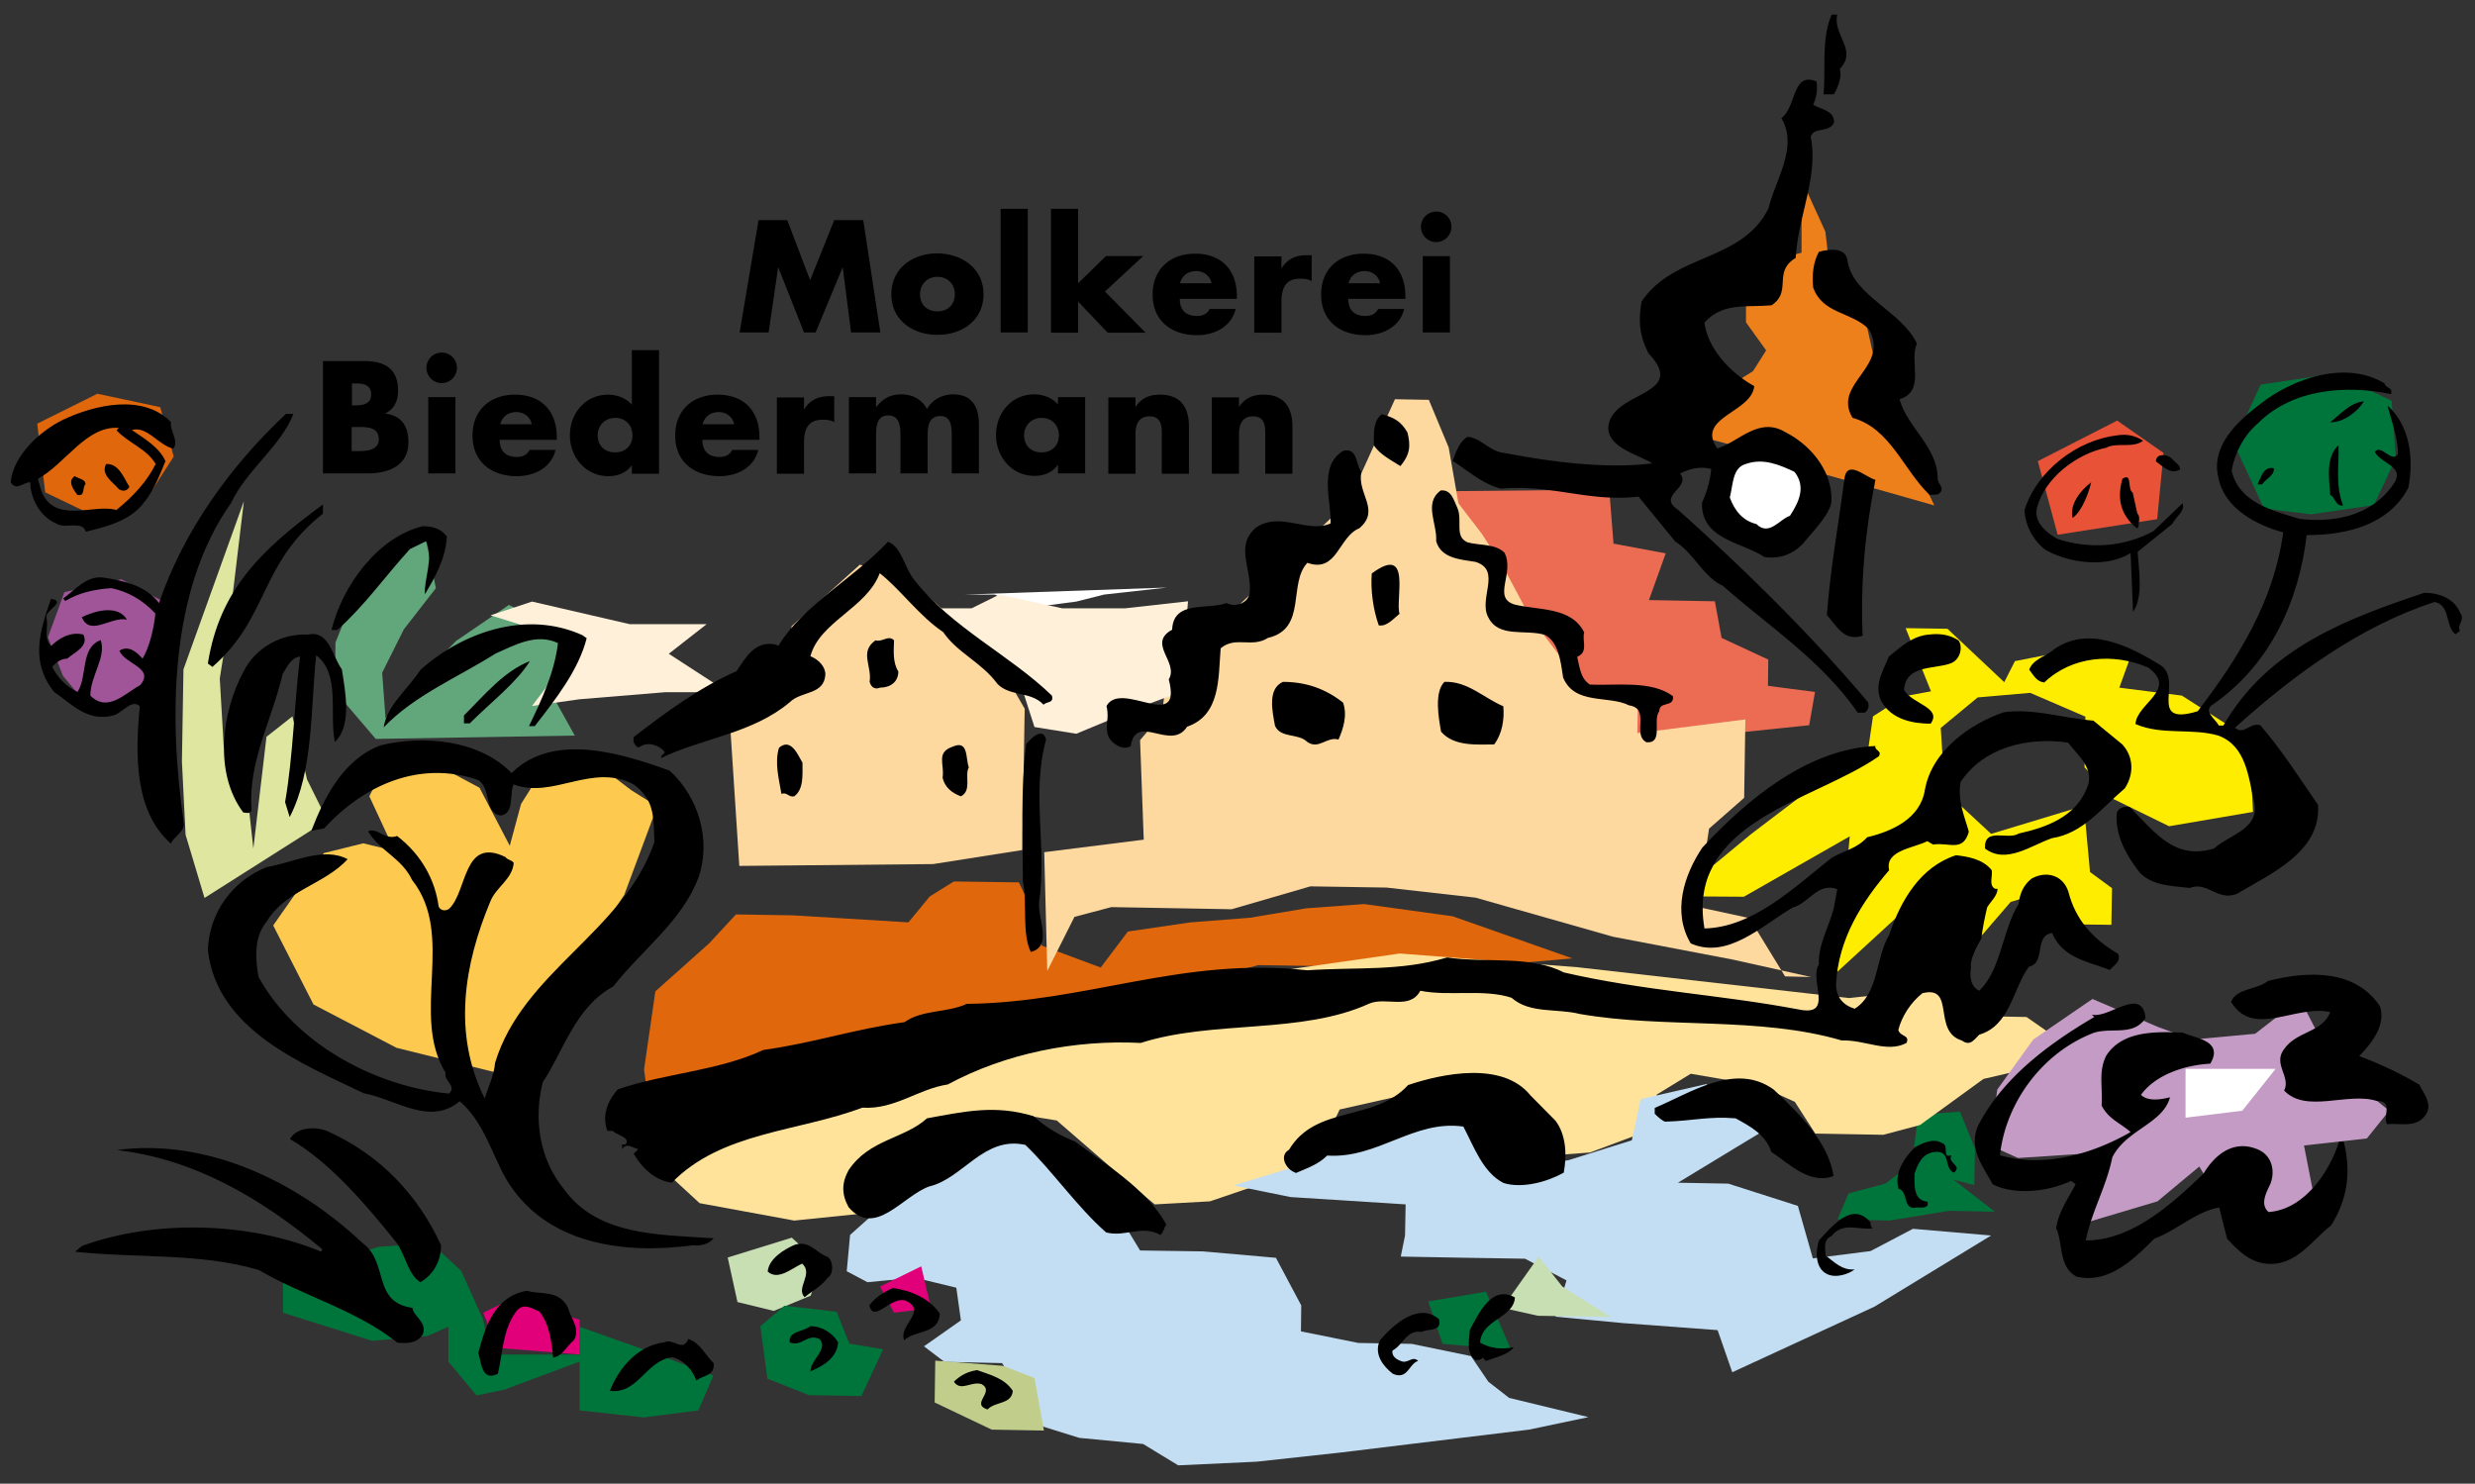 <svg xmlns="http://www.w3.org/2000/svg" version="1.1" xmlns:xlink="http://www.w3.org/1999/xlink" xmlns:svgjs="http://svgjs.dev/svgjs" width="372" height="223"><rect width="100%" height="100%" fill="#333333" stroke="none"/><svg width="372" height="223" viewBox="0 0 372 223" fill="none" xmlns="http://www.w3.org/2000/svg"><path d="M263.483 70.465l-5.276 7.34V73.63l2.11-3.165h3.166zM145.069 89.366h4.451l4.496 2.064 7.753-1.01 4.175-1.054 9.451-1.055-30.326 1.055z" fill="#fff"/><path d="M236.323 144.049l-17.388 1.514-29.822-.505-21.333 5.918-24.821 4.863-45.42 10.414-.734-5.506 1.697-11.744 8.075-7.202 4.037-4.358 8.626.137 17.296 1.056 3.212-3.9 3.624-2.248 9.772.138 1.514 3.165 1.927 6.331 8.855 3.303 4.083-5.413 9.405-1.376 8.901-.689 8.487-1.422 8.717-.642 13.305 1.835 17.985 6.331z" fill="#E0670B"/><path d="M283.395 177.905l3.992-3.074.917-7.248 6.286-.505 2.248 5.551-.092 5.505-3.12-.826 6.194 4.817-6.882-.137-8.946 1.468-7.8-.184 1.652-3.899 5.551-1.468z" fill="#00753B"/><path d="M259.263 72.574l11.515 2.11-4.175 5.78-7.34-1.605v-6.285z" fill="#FDD89F"/><path d="M214.348 73.861l27.527-.275.642 8.12 7.846 1.468-2.524 7.019 9.91.183 1.01 5.505 7.019 3.257-.046 3.946 7.066.917-.872 5.001-29.959 3.119-1.422-8.67-6.286-.138-6.102-10.322-7.799-4.037-.642-7.11-5.368-7.983z" fill="#EB6B53"/><path d="M268.301 146.756l3.899.092-11.745-2.615-18.03-3.441-20.646-5.872-13.396-1.514-11.424-.183-11.837 3.441-10.231-.184-7.845-.138-5.552 1.468-4.083 8.12-.459-17.845 14.957-1.881-.551-14.955 3.258-3.854.871-6.285 27.207-25.736 6.973-15.368 5.093.092 2.982 7.156 1.468 8.395 3.487 4.542 3.395 5.276 3.808 7.156 8.488 11.148 7.845.138-.138 6.284 16.241-2.064-.183 11.79-5.276 4.633-1.789 11.745 7.845 1.697 5.368 8.762z" fill="#FDD89F"/><path d="M98.18 174.418l3.258-7.019 69.553-18.442 39.41-5.643 26.702 2.065 40.786 4.633 6.331-.688 4.772-3.853 7.753 7.248 7.846.138 5.459 3.807-2.431 3.303-9.497 2.202-9.543 6.927-5.506 1.468-10.231-.183-3.073-4.771-5.46-2.477-10.185-1.744-5.093 3.12-1.33 5.459-8.717 3.257-5.506.413-4.634-5.597-14.864-4.129-12.617 2.845-4.129 8.578-15.37 5.23-8.304.459-5.414-4.542-9.313-8.074-7.066-1.147-12.708 8.717-6.285 6.101-13.397 1.376-14.223-2.615-6.973-6.422z" fill="#FFE39B"/><path d="M132.957 180.979l5.551-2.294 9.589-8.487 6.698-.688 11.24 9.679 1.927 3.166 3.395 5.597 9.451.137 10.966.964 3.808 7.156-.046 3.9 8.625 1.743 8.029.137 8.9 1.836 2.615 3.853 3.12 2.431L238.754 213l-8.947 1.88-28.307 3.441-12.617 1.376-11.791.551-5.276-3.211-9.589-.918-5.459-1.697-3.074-4.771-3.074-4.771-8.671-.184-3.074-2.339 5.551-3.9-.688-4.909-6.239-1.513-7.112.688-3.119-1.652.504-5.459 5.185-4.633zm64.461-6.469l4.542-3.9 7.983-2.981 7.065-.643 7.203 5.597 3.671 3.211 7.891-1.422 9.497-2.982 1.33-6.193 9.818-2.248 10.92 5.643-6.378 3.853-8.763 5.322 7.57.138 10.461 3.348 2.248 7.891 8.671-1.101 6.377-3.349 11.745 1.009-17.525 10.689-21.38 9.864-2.202-6.331-14.177-1.055-10.185-.964 1.652-5.459-6.24-3.257-8.625-.138-10.048-.183.643-3.166.091-4.679-17.296-1.101-8.58-1.743 12.021-3.67z" fill="#C3DEF2"/><path d="M119.01 186.025l4.358 4.037-1.514 4.68-5.551 2.293-5.46-1.33-1.468-6.698 9.635-2.982z" fill="#C8DFB3"/><path d="M125.755 197.171l1.881 4.771 5.093.872-3.258 7.019-7.891-.138-6.24-2.477-1.055-7.89 3.625-3.074 7.845.917z" fill="#00753B"/><path d="M138.463 190.338l1.468 6.285-5.551.688-2.11-3.945 6.193-3.028z" fill="#E2007A"/><path d="M150.758 205.292l4.726 1.835 1.422 7.89-7.845-.137-8.58-4.083.092-6.285 10.185.78z" fill="#C1CE8B"/><path d="M223.339 194.145l3.762 8.716-10.277-.872-2.156-6.376 8.671-1.468z" fill="#00753B"/><path d="M231.276 188.867l3.533 4.496 7.294 4.588-10.965-.184-5.322-1.193 5.46-7.707z" fill="#C8DFB3"/><path d="M76.801 161.757l-17.204-4.267-12.48-6.514-6.055-11.882 7.616-10.872 5.918-1.468 4.725 1.147-3.808-8.212 2.294-4.679 7.25-.367 7.019 3.761 4.542 8.717 1.697-6.285 2.432-3.854 4.725-.688 6.286.092 3.12 2.385 3.9 2.432-4.956 13.304-7.294 10.872-9.727 16.378z" fill="#FDC94F"/><path d="M86.39 110.559l-29.913.505-6.148-7.202.092-7.294 4.955-12.295 8.671-2.982 1.468 7.11-4.817 6.194-3.258 6.514.505 6.836 3.35-3.12 2.43-3.578 4.818-4.909 7.937-5.413 8.442 4.083-2.386 8.624 3.854 6.927z" fill="#62A67C"/><path d="M22.894 97.119l.688 7.065-9.497 2.982-4.634-5.597-2.248-5.78 2.478-6.79 8.533-1.927 7.157 3.762-2.477 6.285z" fill="#A05599"/><path d="M30.739 134.966l-2.845-9.496-.55-11.01.23-13.855 9.083-25.277-1.88 15.69-1.744 10.964.596 10.23 3.808 9.496.643 5.826 1.972-16.79 3.9-3.074 2.202 9.496 3.028 6.102-18.443 11.698z" fill="#DEE6A0"/><path d="M313.308 115.331l.138-7.615-8.304-3.578-7.891.688-5.552 4.587.597 9.451 6.973 6.468 13.948-4.22.917 9.955 3.304 2.431-.092 5.505-7.295-.092-3.854-4.541-3.991 1.192-7.983 9.267-8.029-7.982-10.094 9.267 1.927-20.415-15.92 9.083-7.111-.045 2.523-4.68 5.598-4.633 11.102-8.441 6.378-3.028.917-6.285 4.726-3.028 3.991-.734-3.808-9.496 6.286.092 8.533 8.028 1.606-3.165 10.782-2.11 6.514 1.65-1.605 4.451 9.405 1.193 10.093 6.468.597 11.01-12.617 2.156-8.35-4.083-4.359-4.771z" fill="#FFED00"/><path d="M309.271 80.372l-2.982-11.056 11.929-6.101 6.973 4.863-.963 9.955-14.957 2.34z" fill="#E85236"/><path d="M335.743 66.612l4.038-8.808 11.102-1.652 8.58 4.083.642 8.625-3.303 7.065-9.451 1.376-7.066-.872-4.542-9.817z" fill="#00753B"/><path d="M153.649 127.765l-13.397 2.11-29.133.275-1.331-20.46 9.681-6.928-.505-8.624 10.277-9.267 7.708 2.477 12.479 11.24 4.588 7.936-.367 21.241z" fill="#FDD89F"/><path d="M290.736 75.971l-23.078-6.56-6.652-2.34-6.974-1.834 1.055-4.22 8.396-5.23 1.973-3.12-3.028-4.22v-5.23l4.175-4.175 4.175-1.055v-11.01l3.579 7.844.642 5.505 5.23 7.065 2.111 9.45 2.11 7.34 4.175 7.34 2.111 4.45z" fill="#EE801C"/><path d="M315.878 173.226l-12.571.825-4.175-1.88 1.055-8.396 5.414-7.523 8.9-6.102 9.773 4.175 5.23 1.927 9.451-.872 6.744-5.23 3.762 7.34 3.12 4.175 6.515 5.276-3.349 4.174-9.451 1.056 2.11 10.78-7.157 3.9-7.524-6.285-3.166-5.23-6.285 5.23-10.461 3.119 2.065-10.459z" fill="#C49BC4"/><path d="M107.218 206.76l-2.248 5.229-8.213 1.055-9.634-1.055v-7.34L75.79 208.87l-4.175.871-4.221-5.092v-5.23l-3.12 1.377-8.35.734-13.397-4.221v-5.413l14.406-4.496 7.892-.55 4.496 4.174 3.303 7.34 1.101 5.23h13.397v-4.175l11.745 4.175 8.35 3.166z" fill="#00753B"/><path d="M74.736 202.586l-2.11-5.276 4.22-2.064 10.278 3.12v5.229l-12.388-1.009z" fill="#E2007A"/><path d="M178.561 90.374L177.46 104l-5.643 2.111-10.047 4.174-6.286-1.009-2.11-6.56-5.231-4.45-9.451-6.835h7.341l4.175-2.065 9.451 2.065h9.451l9.451-1.056zm-72.351 3.441l-5.689 4.45 8.9 5.78h-9.497l-12.8 1.055-7.157 1.009 7.157-9.45-13.396-4.175 6.24-2.064 14.68 3.395h11.562z" fill="#FFF0DA"/><path d="M21.61 75.603l-6.24 2.523-8.58-4.129-1.192-10.322 9.038-4.495 9.45 2.018 2.02 7.432-4.497 6.973z" fill="#E0670B"/><path d="M276.146 2.201c-.689 3.12 3.119 5.368.367 8.166.367 1.055-.184 2.615-.872 3.808h-1.56c.367-3.625-.367-8.487 1.239-11.974m47.164 150.794c-1.744 2.798-5.185 1.376-7.8 2.248-7.661 2.936-13.213 10.413-14.085 18.396 6.607 1.926 13.902-.184 19.637-3.487-1.56-1.376-3.304-1.927-4.359-3.991.184-2.936-.504-5.046.688-7.478 2.432-3.807 7.479-3.624 11.47-3.486 1.927.871 6.24 1.192 4.175 4.679-3.624.183-8.166 1.56-10.414 4.679 1.055 1.055 3.119.688 4.358.367-1.055 3.991-6.606 4.863-8.671 9.038-.872 4.358-3.12 8.165-3.991 12.478 6.79 0 12.662-5.184 17.709-10.047 1.56-2.615 4.358-5.23 8.166-3.624 2.065.872 2.615 3.119 1.927 5.046-.504 1.193-1.743 3.12-.321 4.358 5.368-.367 9.176-6.055 10.598-10.597h.688c1.193 4.679.505 8.854-1.927 12.662-2.615 1.926-5.046 5.918-9.359 5.734-2.799-.183-4.496-1.927-6.239-3.807l-1.193-4.68c-3.625.688-6.423 3.487-9.727 4.68-3.303 3.303-6.927 6.789-11.653 5.734-2.799-1.376-2.065-5.184-3.12-7.294.367-2.432 1.744-4.358 2.937-6.606l-.689-.505c-3.303 1.56-8.35 2.248-11.791.505-1.376-2.615-3.624-5.184-2.248-8.671 3.671-7.294 10.736-12.478 17.526-16.469l-.367-.367c2.523.688 7.524-4.358 8.075.505zM273.026 12.25a5.98 5.98 0 01-.505 3.486c1.055.688 3.303.872 3.12 2.753-.872 1.56-2.936.504-3.487 2.064 1.193 6.056-1.927 11.973-2.248 18.213-3.487 2.064-.505 5.046-3.624 7.11-3.625.367-7.295-.504-10.094 2.615.505 3.991 3.992 7.615 7.478 9.542-.367 3.991-8.854 4.68-5.551 9.359 3.12-.872 6.24-4.863 10.231-2.432 3.808 1.927 6.928 5.735 6.928 10.047.183 1.927-2.799 4.863-4.359 6.79-1.56 1.56-3.486 2.248-5.735 1.926-3.303-2.248-9.542-2.614-9.359-8.165.688-1.56 1.193-3.12 1.376-5.047-1.559-.504-3.486 0-4.679.689 1.743 2.064-3.487 3.302-.367 5.367 9.91 8.854 20.141 18.9 28.628 28.993.184.688 0 1.193-.504 1.56h-1.056c-5.367-7.799-13.213-12.845-20.278-19.084-2.799-1.193-4.496-5.047-7.111-6.606l-5.552-6.79c-7.478.872-13.029-1.88-20.645-1.193-2.799-.688-4.864-2.615-7.295-4.174.505-1.377 1.055-2.936 2.248-3.624 2.065.183 3.303 2.247 5.551 2.43 7.112 1.377 15.462 2.432 22.206 1.56-2.248-1.376-6.24-2.247-6.607-5.046-.183-5.918 12.296-4.862 6.056-11.468-1.376-2.615-1.56-4.863-1.055-7.8 4.863-7.293 15.094-5.917 19.086-14.037 1.055-4.358 4.496-9.175 1.927-13.533 2.294-1.698 1.605-7.065 5.276-5.505z" fill="#000"/><path d="M277.706 39.315c.872 5.184 8.166 7.478 10.414 12.34-1.238 2.615 1.377 7.111-2.615 8.35 1.193 4.312 5.735 7.11 5.735 11.973 0 .688 1.055 1.377.367 2.065-.367.504-1.055.183-1.56.367-3.991-3.808-5.918-10.047-11.607-11.607-3.12-5.184 5.735-7.615 2.432-13.35-2.616-2.614-6.928-2.247-8.35-6.239-.184-1.926 0-3.807.871-5.367 1.514-.413 4.129-.78 4.313 1.468zm81.661 19.919c-6.607-1.376-14.727-.872-19.958 4.358-2.064 1.743-3.486 4.358-3.991 7.11 1.055 4.864 6.239 6.056 10.231 7.295 5.918.688 11.47-.872 14.406-5.734 1.055-2.248-2.248-2.615-3.12-4.359 1.055-1.192 2.432 1.744 3.487.367 0-2.615-1.055-5.184-1.56-7.294 3.303 2.936 3.992 7.799 3.12 12.34-2.936 5.552-9.176 7.111-15.278 7.111-1.193 9.91-5.368 19.268-13.901 25.323-1.927 1.056.183 2.248.688 3.303h.688c6.744-11.79 18.902-16.148 30.189-19.955 2.248 0 4.496.871 5.367 2.936.872 1.238-.504 1.743 0 2.798l-.688.505c-1.56-1.239-.688-4.358-3.12-4.863-11.102 3.624-21.012 10.781-30.004 18.901 1.376 1.192 2.248-.872 3.807-.367 3.304 3.807 5.919 7.982 8.672 11.973.504 7.111-7.295 10.414-12.158 13.35-2.937 1.193-4.496-1.927-7.112-.872-2.798-.321-5.551-.321-7.478-2.248-2.064-2.615-3.808-5.734-3.487-9.037.184-.688 1.056-1.055 1.927-.872 3.992 3.991 6.79 7.983 12.663 6.239 2.248-2.064 6.928-2.936 6.056-6.927-.872-3.808-1.193-8.487-5.368-10.047-3.991-1.192-8.488 0-12.479-1.743.183-3.119 6.423-5.184 1.927-8.487-5.23-2.248-11.47-1.743-15.645 2.248-1.193-.183-1.56-1.055-2.248-1.927.505-1.56 2.615-2.064 3.808-3.12 5.047-3.486 11.103-.504 15.599 2.249 4.175 2.064-2.065 9.542 5.918 7.11 6.24-8.165 11.47-16.652 12.846-26.883-3.991-1.055-8.854-3.624-9.726-8.165-1.193-4.68 2.615-8.35 6.24-11.102 5.046-3.991 13.029-6.606 18.718-3.12.092.734 1.331.55.964 1.606z" fill="#000"/><path d="M355.288 60.326c-.872 1.56-3.303 3.303-5.047 3.12 1.377-1.01 2.937-2.936 5.047-3.12zM44.09 62.253c-1.928 4.863-7.112 8.487-9.36 13.35-9.36 13.212-9.36 32.433-7.111 48.077.183 1.376-1.56 2.064-1.927 3.119-5.552-4.862-5.368-13.533-4.68-20.643-1.239-1.193-2.615 1.055-3.991 1.376-3.992 1.055-6.424-1.927-8.855-3.487-3.625-4.495-2.248-9.037-.505-14.038 2.432.367-.871 1.744-.688 2.753.367 1.743-.505 2.936.688 4.358 1.056-1.055 2.799-2.248 4.864-1.743.871 1.743-1.24 2.615-2.432 3.624-.872 0-1.56.505-2.248 1.193.688 1.56 2.248 3.119 3.808 3.807 1.56-2.431.367-6.606 3.487-7.798.871 2.615-1.56 5.367-1.56 8.349 2.615 2.615 5.23-.367 7.478-1.56 2.248-2.615-2.248-3.12-3.12-5.184 1.377-.871 2.615.184 3.487 1.193 1.055-1.743 1.743-4.68 1.927-6.79-1.927-2.064-4.175-3.303-6.607-3.807-2.615.183-4.863.688-6.927 1.927l-.322-.367c1.744-1.239 3.625-3.624 6.24-3.12 3.12.505 6.24 1.239 8.166 3.808 3.625-10.735 10.736-20.644 19.086-28.443h1.101v.046zm167.458 2.753c.505 2.065.367 3.303-1.055 5.047-1.377-.872-3.12-1.743-3.992-3.12 0-1.743-.183-3.624 1.193-4.68 1.789.505 2.845 1.01 3.854 2.753zm110.569 1.24c-1.559 1.192-3.991.183-5.551 1.055-4.358.871-9.222 4.495-10.414 9.037-.505 2.248 1.559 3.808 3.119 4.68 4.864 1.56 10.048 1.192 14.406-1.193l4.359-4.175c.505 1.055-1.055 2.11-1.56 3.12l-5.184 4.174c.183 2.799.871 6.79-.689 9.038l-.367-8.854c-3.624 2.248-9.175 1.56-12.846-.505-1.927-1.56-2.936-3.624-3.119-5.918 1.926-6.055 7.982-10.597 14.039-11.285 1.559-.23 2.752.138 3.807.826zm30.052 9.725c-1.193.183-1.193-1.376-1.927-1.56-.183-2.615-.688-5.734 1.239-7.477.138 2.752-.551 5.872.688 9.037zm-147.548-5.048c-.689 3.303 2.936 5.734-.322 8.487-3.119 1.238-3.303 6.79-7.799 5.184-2.936 3.12 0 9.909-5.918 11.285-2.432 1.56-4.864-.321-7.112 1.56-.367 4.495 0 10.046-5.046 11.79-2.432 3.807-7.662-2.248-8.488 2.936-1.193.688-2.753-.367-3.303-1.377-.689-1.926.183-2.431-.321-4.679 2.248-3.991 11.469 4.175 9.359-3.991 1.56-2.615-3.303-5.367.505-7.478.183-4.496 5.367-2.936 8.166-3.99 1.376.687 3.303 0 3.487-1.56.367-3.625-2.248-6.928.872-9.726 3.624-2.615 7.799.871 11.286-.688.183-3.12-1.927-8.67 1.927-10.919 2.202-.504 1.835 2.11 2.707 3.166z" fill="#000"/><path d="M327.668 70.555c-1.376.871-2.615-.505-3.624-1.193 0-1.376 1.927-1.055 2.432-.367.504.55 1.192.872 1.192 1.56z" fill="#000"/><path d="M269.722 70.922c1.744 2.248.689 4.496-.688 6.606-1.56.505-3.119 3.12-5.046 1.239-2.065-.505-3.304-2.064-3.992-3.991.505-1.927.367-4.496 2.432-5.046 2.615-.918 5.046.137 7.294 1.192z" fill="#fff"/><path d="M341.753 70.373c.183 1.055-1.193 1.56-1.744 2.431h-.688c.505-1.009.872-2.752 2.432-2.431zm-59.872 1.745c-1.56 7.799-2.248 15.277-1.927 23.443-2.799.871-3.808-1.377-5.368-3.12.505-6.927 1.743-13.533 2.615-20.323.321-3.303 3.257-.32 4.68 0zm39.364 5.045c.505.505.184 1.239.184 1.927l-.184.367c-2.431-1.927-3.12-4.358-2.248-7.478 1.56-1.055.688 1.56 1.56 2.064l.688 3.12zm-272.705.045c-9.543 7.478-8.075 15.598-16.609 23.03l-.688-.505c1.744-11.102 8.075-17.157 17.297-23.901v1.376zm265.777-4.726c-.367 1.56-1.376 4.359-2.799 5.368-.504-2.065 1.239-4.175 2.799-5.368zm-95.291 3.808c.872 1.926-.505 4.358 1.56 5.23 1.927.504 4.175.183 5.551 1.56 1.56 3.119-1.927 6.789 1.56 7.798 3.624.872 8.488.321 10.415 4.175-.368 1.238.688 2.936-1.056 3.67.367 1.56.505 3.303 1.927 4.174 3.992.184 9.176-.688 12.479 1.744.184 1.743-2.064.688-2.064 2.248-1.055 1.376.688 4.862-1.927 4.679-2.248-1.193.688-5.046-2.615-5.551-3.12-1.56-8.167 0-9.91-4.175-.367-2.431-.688-5.367-2.753-6.422-2.936-.872-6.928.504-8.488-2.615-1.559-2.799 2.065-7.11-1.926-8.35-2.249-.366-5.185-.504-5.919-3.119.184-2.615-1.927-5.734.688-7.615 1.606-.184 1.973 1.514 2.478 2.569zm-151.86 4.36c-.183 3.303-1.743 6.055-3.303 8.67-.183-2.11 1.377-5.55.184-7.982l-2.432 1.193c-3.808 4.174-6.79 8.486-10.92 12.156h-.87c1.56-6.422 6.79-13.9 13.717-15.597 1.376 0 2.753.321 3.624 1.56zm70.288 6.558c5.551 7.11 14.406 11.285 20.645 17.341.367 1.193-.871.872-1.238 1.376-1.927-2.064-5.047-1.193-6.928-3.119-2.432-3.303-6.056-4.68-8.167-7.8-3.624-2.43-6.423-6.422-9.542-8.853-1.927 5.23-9.039 7.294-10.415 12.478 1.239.505 2.248 1.56 2.248 2.753-.183 3.119-3.624 2.431-5.368 4.174-5.551 4.679-13.029 5.368-19.269 8.349-.183-.367.367-.504.505-.871-.872-1.055-2.432-1.56-3.625-.872l-.367.184c-.367-.184-.872-.688-.688-1.56 4.68-3.624 9.91-7.478 15.461-9.909 1.377-2.065 2.799-4.68 5.919-3.991l.367.183c3.808-6.239 11.102-9.909 16.47-15.643 2.111.78 2.432 3.9 3.992 5.78zm72.902 5.047c-1.055.872-1.927 1.927-3.12 1.744-.872-2.432-1.239-5.368-1.055-7.8 6.102-4.54 3.487 3.992 4.175 6.056zm-191.271.872c-2.432-.505-5.551 2.615-6.79-.367 2.11-1.01 5.414-1.881 6.79.367zm69.095 2.799c-1.24 4.863-4.68 9.175-7.8 13.212h-.872c1.927-3.991 3.808-7.982 4.359-12.478-3.303-1.56-6.607.367-9.36 1.56-5.734 3.624-12.157 6.239-16.837 11.102.505-3.303 3.487-5.551 5.551-8.671 6.24-5.55 15.783-9.037 24.316-5.184l.642.46zm-36.796 4.678c.505 3.303 1.56 8.486-1.055 10.918-.872-4.358.871-10.23-2.799-13.029-.872 7.799-.367 17.341-3.991 24.314l-.689-2.248c1.24-7.11 1.377-14.909 2.249-21.882-1.377.183-1.927 1.56-2.615 2.615-1.56 6.789-5.23 13.212-4.68 20.46-.184.688-.872.367-1.239.367-4.45-5.918-3.257-15.093.046-21.194 1.743-3.487 5.551-5.735 9.726-5.551 3.12-.688 3.625 3.303 5.047 5.23zm242.976-4.357c.688.871.367 2.936-1.238 3.486-2.432.872-6.745.184-6.928 3.991 1.239 2.111 5.735 2.615 3.991 5.047-2.431 0-5.918-.505-7.478-3.487-1.055-2.431.367-4.496 1.193-6.606 1.927-1.56 3.624-3.12 6.056-3.303 1.606-.183 3.028 0 4.404.872z" fill="#000"/><path d="M135.022 100.924c0 1.56-1.193 2.432-2.753 2.432-.872.367-1.376-.184-1.56-.872.367-2.431-1.56-4.496.872-6.239 1.055.321 1.927-.871 2.798 0-.046 1.56-.229 3.303.643 4.679zm-55.377-1.559c-2.064 3.303-5.735 6.056-9.038 9.359h-.872v-1.193c2.983-2.936 5.919-6.606 9.91-8.166zm122.222 6.241c.688 1.927 0 3.991-.688 5.551-1.744-.505-2.937 1.56-4.68.367-1.376-1.376-3.991-.505-4.863-2.432-.367-2.064-1.193-5.551 1.193-6.606 3.487 0 6.423 1.055 9.038 3.12zm24.087.55c.184 1.927-.183 4.174-1.376 5.734-2.432 0-6.056.367-7.983-1.927-.367-2.064-1.055-5.917.505-7.477 3.486-.138 5.918 2.431 8.854 3.67zm93.043 5.735c1.743 1.926 1.743 4.495.367 6.606-3.487 2.936-6.24 6.743-10.919 7.477-3.12 1.055-6.928 3.991-10.094 1.56-.183-3.303 3.487-1.193 5.047-2.248 3.991-.872 8.487-2.431 10.231-6.744 1.376-2.936-1.376-5.046-2.799-6.927-6.056-.871-12.662.688-16.149 5.918-.505 2.936.688 5.368 1.239 7.478-.872 3.119-2.937 1.56-5.368 1.927l-.872-.505c-2.065 1.055-6.423 1.376-5.735 4.358-4.175 4.863-7.662 10.414-7.983 17.158 0 1.926 1.055 3.119 2.799 3.67 3.624-2.248 3.12-7.616 5.184-11.102 1.743-5.184 4.68-10.23 10.048-11.974 1.56.184 3.991.505 5.367 2.248.184.872-.504 2.248.505 2.799h.367c0 1.055-1.055 1.926-1.56 2.798-.367 1.56-.688 3.119-.871 4.679-.689 1.193-1.744 3.12-1.56 4.358-.184 1.056-.184 2.799 1.238 3.487 3.304-3.12 3.487-9.175 5.919-13.029.183-1.559.688-2.798 1.927-3.807 2.064-1.193 4.679-.688 5.551 1.926 1.055 4.175 3.625 7.111 7.478 9.359.505 1.193-.688 1.743-1.238 2.431-3.12-1.238-7.112-1.743-8.671-5.551-2.799.367-.872 4.496-3.487 5.047-2.432 3.303-2.799 8.854-7.479 10.23-.871.872-1.376 1.743-2.615.872-4.496-1.377-.871-8.35-5.918-7.111-1.744 1.376-3.12 3.486-3.625 5.551.367 1.055 1.744.688 1.239 1.927-2.936 1.559-6.239-.505-9.726-.367-12.479-3.67-26.564-1.744-39.41-3.992-3.487-.871-7.479 0-10.231-2.431-4.175-1.376-9.36-.183-13.718-1.055-1.56 2.936-5.185.872-7.662 1.927-10.231 4.679-23.444 2.431-34.363 5.918-9.91-.505-20.325 1.559-28.996 6.239-4.496.688-7.983 3.807-12.846 3.486-9.543 3.624-21.196 3.624-28.629 11.285-2.615-.367-4.496-2.247-5.735-4.358l.689-.688c-.872-.183-1.744-1.055-2.432 0v-.688h.505c.871-1.055-1.24-1.376-1.927-2.064h-.78c-.872-2.248 0-4.496 1.56-6.239 7.11-2.432 15.094-2.753 21.884-5.918 7.616-1.055 13.534-3.12 21.196-4.175 2.753-1.927 6.423-1.376 9.359-2.752 18.031-.184 32.299-7.111 51.202-5.047 7.478-.504 13.901.184 21.012-1.927 5.919.872 12.479-.367 17.526 2.248 12.158 2.799 23.261 3.303 35.235 5.551 5.551 1.193 1.56-4.358 3.12-6.789-.184-2.799 1.56-5.735 2.248-8.487l.505-2.799c-2.937-1.055-4.175 2.065-6.745 2.799-4.679 2.752-9.726 7.799-15.277 5.367-2.799-4.679-1.056-10.23 1.743-14.405 6.79-7.294 15.782-14.771 26.014-15.276-.184.688 1.055.688.504 1.56-9.726 6.789-28.995 9.725-26.197 25.873 7.295-.183 13.351-6.055 19.086-10.597 1.743-1.055 3.808-1.376 5.368-3.119 3.67-.872 7.983-2.753 8.671-7.111 1.055-5.918 6.79-9.909 11.791-11.652 4.175-.689 9.038.871 13.534 1.238l4.359 3.579zm-161.769-.735c-2.248 8.165.183 16.331-1.056 24.451-.183 2.615 2.065 6.606-1.238 7.478-1.377-2.799-.505-7.478-1.193-10.597 0-5.735-.367-13.901.504-20.644.551-.688 2.478-2.753 2.983-.688z" fill="#000"/><path d="M76.893 116.202c6.24-6.239 16.654-2.936 23.765-.367 4.359 3.991 6.24 10.413 4.359 15.964-2.432 6.606-8.488 10.919-12.846 16.47-5.735 3.119-7.479 9.725-10.598 14.404-1.377 5.551-.505 11.469 3.12 15.965 5.046 7.111 14.222 6.927 22.572 7.478-.688.871-1.927 1.193-3.12 1.055-10.231 1.376-22.205 0-28.124-10.047-2.064-3.624-3.303-8.487-6.928-11.606-4.496 3.807-9.726-.367-14.406-1.193-9.359-4.496-22.067-9.542-23.444-21.516.184-5.55 3.625-10.413 8.855-12.478 3.991-.688 8.488-3.119 12.158-1.192-3.487 3.807-9.36 4.679-12.158 9.358-1.927 2.248-1.744 5.551-1.239 8.349 5.551 10.047 17.526 16.47 28.629 17.525 1.238-1.193-.872-1.927-.505-3.12-5.368-8.67 1.56-20.644-5.047-28.993-1.56-3.303-4.863-4.358-6.606-7.294 1.376-.688 2.431 1.376 4.358.688 3.808 2.936 5.735 6.79 6.24 10.597.32.688 1.055.688 1.56.367 2.798-2.615 2.064-10.918 8.487-7.799.367.505.872.367 1.239.872-.183 2.432-2.615 3.624-3.487 5.735-3.991 9.542-5.735 19.955-.871 29.681.504-1.743 1.376-3.303 1.56-5.368 4.174-13.716 19.269-19.634 23.948-33.167-.183-3.487.184-6.239-3.12-8.671-6.239-3.303-12.157 2.248-18.03 0-.688 1.193.184 4.358-1.927 4.679-2.615-.367-1.376-4.174-3.487-5.367-8.67-2.936-17.02.688-23.077 7.294l-1.927.367c1.927-5.046 4.863-10.781 10.415-12.845 6.331-1.56 14.819-.872 19.682 4.175zm43.723-1.557c0 1.927.183 3.991-1.239 5.046-.872.184-1.055-.688-1.927-.367-.367-2.248-1.055-4.679-.367-6.927 1.789-1.56 2.844 1.055 3.533 2.248zm25.004.687c-.688 1.193.505 3.486-1.193 4.358-1.376-.505-2.431-1.376-2.753-2.798.322-2.065-1.055-3.808 1.56-4.68 2.386-1.055 1.881 1.927 2.386 3.12zm212.099 35.92c.872 2.752-1.055 5.367-3.12 7.477 3.12 1.193 6.24 2.615 9.039 4.313.688 1.376 1.926 2.798 1.055 4.358-1.377 2.248-3.808 1.376-5.919 1.56-.688-1.193 1.056-3.487-1.56-3.487-4.312-1.376-10.598 1.927-13.901-1.56 1.055-2.064-1.743-3.991 0-6.239 1.927-2.752 5.735-2.431 6.928-5.551-5.185-1.192-11.608 3.992-14.911-1.559.872-2.065 3.808-1.744 5.551-3.12 6.057-1.56 13.168-1.743 16.838 3.808zm-123.92 17.202c1.56 2.065 1.744 5.046 1.239 7.799-2.432 1.376-6.239 2.431-9.038 1.56-3.12-1.56-4.496-5.551-6.056-8.487-7.478-1.055-12.846 4.863-20.462 4.358-1.377 1.376-3.12 1.927-4.68 2.615-1.56-.505-2.615-2.615-1.055-3.487 3.991-6.743 12.846-4.174 17.893-9.725 5.184-1.743 14.222-3.624 18.397 1.56l3.762 3.807zm41.796 8.304c-3.624 1.376-6.744-1.927-9.359-3.625-.872-2.614-3.12-3.807-5.368-5.046-4.175-.321-6.24.367-10.598.505-.505-.184-1.055-.688-1.56-1.193v-.872c5.368-2.247 12.158-6.927 17.893-2.752 3.808 3.624 8.166 7.799 8.992 12.983zm-120.249-8.992c1.927 1.744 3.992 2.937 6.24 3.808 4.358 3.303 10.781 7.111 13.718 12.478-.368.505-.368 1.055-.872 1.56-2.936-1.56-5.185.367-8.167-.367-4.358-3.808-8.166-9.359-12.158-13.166-6.239-1.376-9.359 5.046-14.406 6.239-3.991 1.376-8.166 7.799-12.158 3.119-1.055-1.926-1.055-3.624 0-5.551 3.12-4.679 8.35-4.679 11.791-7.798 5.781-1.056 10.277-2.065 16.012-.322zm-89.052 19.406c0 2.247-1.055 4.358-3.12 5.551-1.927-1.193-2.248-4.359-3.808-6.24-4.175-5.183-9.726-11.789-15.782-15.276 1.055-1.927 4.175-1.927 5.918-1.055 7.616 3.486 13.305 9.404 16.792 17.02zm227.011-13.533c-.688 1.192 1.744 1.559.367 2.614-1.559-.688-.367-3.303-2.798-3.119-1.927.183-2.615 1.743-3.12 3.303 0 1.743-.183 3.991 1.927 4.175.367 1.055-.872.871-1.56.871-2.248.505-1.193-2.431-2.753-2.798-.688-2.248.689-4.496 2.432-6.239 1.239-.688 2.799-1.376 3.991-.688 1.331.321-.045 2.431 1.514 1.881zM54.504 186.85c3.992 2.936 1.377 8.854 7.479 9.726.183 1.376 2.248 2.064 1.56 3.991-.872 1.376-2.432 1.376-3.809 1.239-6.423-5.047-14.038-6.928-20.829-10.919-8.854-2.615-18.397-1.743-27.619-2.752l1.055-.872c10.92-3.991 25.188-3.624 35.924.872l.183-.367c-9.176-7.616-19.085-13.534-30.876-14.91 13.488-1.789 27.022 4.634 36.932 13.992zm226.643-3.118c0 .367 0 .688.367.871-2.065.367-4.496-1.055-6.24 1.193-1.376.505-.871 2.248-.871 2.936 1.238.872 2.431 2.248 4.358 2.064-.872.689-2.799 1.377-4.175.689-1.743-.872-1.743-3.303-1.193-5.047 1.881-2.018 5.001-6.009 7.754-2.706zm-156.723 5.184c.872.688.872 2.615 0 3.12-1.055 1.376-2.248 1.926-3.487 2.936-1.376-1.377 1.376-3.487-.367-5.047-1.56.689-3.624 2.615-5.184 1.193.183-1.927 2.431-3.303 3.991-3.991 2.294-.826 3.349 1.284 5.047 1.789zM19.452 73.172c-.367.688-1.056.688-1.56.367-1.055-1.193-2.799-2.248-1.927-3.808 1.927-.046 2.615 2.065 3.487 3.44zm-6.606-.367c-.504.367 0 1.927-1.238 1.56-.505-.688-1.56-2.065-.367-2.799.55.413 1.605.413 1.605 1.239z" fill="#000"/><path d="M17.526 64.684l.322-.367c-4.863-.367-7.983 5.367-12.158 7.661l.504 1.743c1.927 5.184 7.983 1.927 11.287 2.936 2.431-1.926 4.68-4.358 5.918-6.927-1.376-2.294-4.13-3.165-5.873-5.046zm8.167-1.239c-.184 1.377 1.239 2.799.367 3.991-2.248-.504-3.991-3.486-6.24-2.798 1.744 1.193 4.175 2.615 5.047 4.68-2.799 7.018-4.358 8.853-11.974 10.597-.505-1.744-3.12-.368-4.359-1.193-2.615-1.055-3.991-3.991-3.991-6.24-1.056 0-2.11 1.377-2.937 0 .367-3.99 4.359-7.66 7.8-9.358 4.817-2.294 12.112-3.991 16.287.321zm59.687 133.13c.367 1.56 1.927 3.119.872 4.863-1.055.871-1.744 2.431-3.12 2.615-.184-2.065-.505-5.047-2.065-6.928-1.192-.504-2.431-1.376-3.486 0-2.065 2.753-2.065 6.606-2.753 9.359-2.432 1.193-2.432-1.56-2.936-3.12 1.055-3.991 2.431-8.487 7.294-9.358 2.02.642 4.818-.23 6.194 2.569zm40.603 5.185c-.183 2.431-2.431 3.624-4.175 4.358 0-1.744 2.753-3.303 1.376-4.863-1.926-.872-2.615 1.239-4.496.505-.183-1.744 2.065-1.56 3.12-2.432 1.744 0 3.349 1.055 4.175 2.432zm-18.718 3.118c.183 1.927-1.376 1.743-2.615 2.615-.505-1.56-1.927-3.12-3.625-3.487-3.991.505-5.046 5.551-9.359 5.047 1.376-3.487 4.175-6.79 8.166-7.294 1.377-.689 2.799 1.559 3.625-.505 1.697.505 2.569 2.431 3.808 3.624zm33.997-7.431c-.183 3.12-3.624 2.432-5.368 3.991-.871-2.247 3.487-4.312.321-5.917-2.248-.872-4.863 3.486-5.551.688.872-1.193 2.065-1.927 3.487-2.615 2.799.367 5.551 1.56 7.111 3.853zm86.436-2.43c-.183 3.12-5.047 3.303-5.23 6.79 1.56.871 3.12 1.055 5.047.688-.689 1.055-2.799 1.56-4.175 2.064l-.505-.504c-.184.367-.688.367-1.055.367-1.56-1.055-.872-3.303-.872-4.496 1.422-2.661 3.349-6.835 6.79-4.909zm-11.424 3.256c.504 1.927-1.56 1.377-2.615 1.927-2.248-.367-2.753 1.927-4.359 2.799-.183.871.688 1.376 1.239 1.559 1.055.505 1.743-.871 2.615 0-1.376.367-1.56 2.936-3.808 1.927-1.376-1.055-2.936-2.936-1.927-5.046 2.065-2.432 5.873-5.735 8.855-3.166zm-64.047 10.78c-.184 2.065-2.615 1.56-3.808 2.799-2.615-.872 1.193-2.615-.872-3.808-1.56-.505-3.12 1.193-4.175-.367 1.055-1.055 2.248-1.56 3.487-1.743 1.881.688 4.129 1.192 5.368 3.119z" fill="#000"/><path fill-rule="evenodd" clip-rule="evenodd" d="M328.494 167.996v-7.34h13.534l-5 6.285-8.534 1.055z" fill="#fff"/><path d="M114.012 33.082h4.313l3.441 9.038 3.624-9.038h4.359l2.569 16.882h-4.404l-1.239-9.725h-.046l-4.037 9.725h-1.744l-3.853-9.725h-.046l-1.423 9.725h-4.358l2.844-16.882zm33.813 11.148c0 3.899-3.211 6.1-6.928 6.1-3.67 0-6.927-2.201-6.927-6.1 0-3.9 3.211-6.148 6.927-6.148 3.671.046 6.928 2.248 6.928 6.147zm-9.543 0c0 1.467.964 2.568 2.615 2.568 1.652 0 2.616-1.1 2.616-2.569 0-1.422-.964-2.615-2.616-2.615-1.651 0-2.615 1.24-2.615 2.615zm16.196 5.734h-4.083v-18.58h4.083v18.58zm7.523-7.34l4.221-4.129h5.597l-5.735 5.322 6.102 6.193h-5.689l-4.45-4.68v4.68h-4.083V31.385h4.083v11.24h-.046zm23.905 2.295h-8.58c0 1.651.872 2.569 2.57 2.569.871 0 1.514-.276 1.927-1.056h3.899c-.642 2.707-3.211 3.946-5.826 3.946-3.808 0-6.653-2.157-6.653-6.102 0-3.808 2.615-6.147 6.377-6.147 3.992 0 6.286 2.477 6.286 6.377v.413zm-3.808-2.34c-.184-1.101-1.193-1.835-2.294-1.835-1.193 0-2.156.642-2.432 1.835h4.726zm10.506-2.203c.826-1.422 2.156-2.019 3.762-2.019h.78v3.9c-.551-.321-1.101-.367-1.744-.367-2.248 0-2.798 1.514-2.798 3.486v4.634h-4.083V38.54h4.083v1.836zm18.626 4.543h-8.579c0 1.651.871 2.569 2.569 2.569.872 0 1.514-.276 1.927-1.056h3.9c-.643 2.707-3.212 3.946-5.827 3.946-3.808 0-6.653-2.157-6.653-6.102 0-3.808 2.615-6.147 6.378-6.147 3.991 0 6.285 2.477 6.285 6.377v.413zm-3.808-2.34c-.183-1.101-1.193-1.835-2.294-1.835-1.193 0-2.156.642-2.431 1.835h4.725zm10.736-8.486a2.3 2.3 0 01-2.294 2.293 2.301 2.301 0 01-2.294-2.293 2.301 2.301 0 012.294-2.294 2.271 2.271 0 012.294 2.294zm-.229 15.872h-4.083V38.498h4.083v11.468zM48.541 71.156V54.273h6.286c2.982 0 5 1.147 5 4.404 0 1.514-.504 2.753-1.88 3.441v.046c2.43.321 3.44 1.927 3.44 4.312 0 3.533-3.028 4.68-6.102 4.68h-6.744zm4.359-10.23h.504c1.147 0 2.386-.184 2.386-1.652 0-1.56-1.377-1.652-2.57-1.652h-.32v3.303zm0 6.88h.55c1.285 0 3.487.047 3.487-1.788 0-2.019-2.156-1.835-3.625-1.835h-.458v3.624h.046zm15.782-12.522a2.3 2.3 0 01-2.294 2.294 2.3 2.3 0 01-2.294-2.294 2.3 2.3 0 012.294-2.294 2.3 2.3 0 012.294 2.294zm-.23 15.873H64.37V59.688h4.083v11.469zm15.232-5.047h-8.58c0 1.651.872 2.569 2.57 2.569.872 0 1.514-.275 1.927-1.055h3.9c-.643 2.706-3.212 3.945-5.827 3.945-3.808 0-6.653-2.156-6.653-6.101 0-3.808 2.616-6.148 6.378-6.148 3.991 0 6.285 2.478 6.285 6.377v.413zm-3.762-2.34c-.183-1.1-1.193-1.835-2.294-1.835-1.193 0-2.156.642-2.431 1.835h4.725zm15.048 6.148c-.78 1.147-2.156 1.652-3.532 1.652-3.395 0-5.78-2.845-5.78-6.148 0-3.303 2.34-6.101 5.734-6.101 1.33 0 2.707.505 3.579 1.514v-8.212h4.083v18.58H94.97v-1.285zm-5.138-4.496c0 1.468.964 2.57 2.615 2.57 1.652 0 2.615-1.102 2.615-2.57 0-1.422-.963-2.615-2.615-2.615-1.651.046-2.615 1.239-2.615 2.615zm24.316.688h-8.579c0 1.651.871 2.569 2.569 2.569.872 0 1.514-.275 1.927-1.055h3.899c-.642 2.706-3.211 3.945-5.826 3.945-3.808 0-6.653-2.156-6.653-6.101 0-3.808 2.615-6.148 6.378-6.148 3.991 0 6.285 2.478 6.285 6.377v.413zm-3.808-2.34c-.184-1.1-1.193-1.835-2.294-1.835-1.193 0-2.156.642-2.432 1.835h4.726zm10.507-2.2c.826-1.423 2.156-2.02 3.762-2.02h.78v3.9c-.551-.32-1.101-.367-1.743-.367-2.249 0-2.799 1.514-2.799 3.487v4.633h-4.083V59.734h4.083v1.835zm10.919-.46c1.009-1.284 2.202-1.835 3.67-1.835 1.652 0 3.074.689 3.9 2.202.78-1.422 2.34-2.202 3.9-2.202 2.89 0 3.899 1.881 3.899 4.542v7.34h-4.083v-5.505c0-1.193.046-3.12-1.697-3.12-1.881 0-1.927 1.79-1.927 3.12v5.505h-4.084v-5.505c0-1.284 0-3.211-1.835-3.211s-1.835 1.927-1.835 3.211v5.505h-4.083V59.688h4.083v1.422h.092zm31.336 10.047h-4.083v-1.284h-.046c-.734 1.146-2.111 1.651-3.487 1.651-3.395 0-5.781-2.844-5.781-6.147 0-3.303 2.34-6.102 5.735-6.102 1.33 0 2.707.505 3.579 1.514v-1.1h4.083v11.468zm-9.176-5.734c0 1.468.963 2.569 2.615 2.569 1.652 0 2.615-1.101 2.615-2.57 0-1.421-.963-2.614-2.615-2.614-1.652.046-2.615 1.238-2.615 2.615zm16.745-4.268c.964-1.376 2.111-1.835 3.716-1.835 3.074 0 4.313 1.927 4.313 4.771v7.111h-4.083v-5.597c0-1.1.183-3.028-1.835-3.028-1.652 0-2.111 1.24-2.111 2.661v5.964h-4.083V59.733h4.083v1.422zm15.553 0c.963-1.376 2.11-1.835 3.716-1.835 3.074 0 4.313 1.927 4.313 4.771v7.111h-4.084v-5.597c0-1.1.184-3.028-1.835-3.028-1.651 0-2.11 1.24-2.11 2.661v5.964h-4.083V59.733h4.083v1.422z" fill="#000"/></svg><style>@media (prefers-color-scheme:light){:root{filter:none}}@media (prefers-color-scheme:dark){:root{filter:none}}</style></svg>